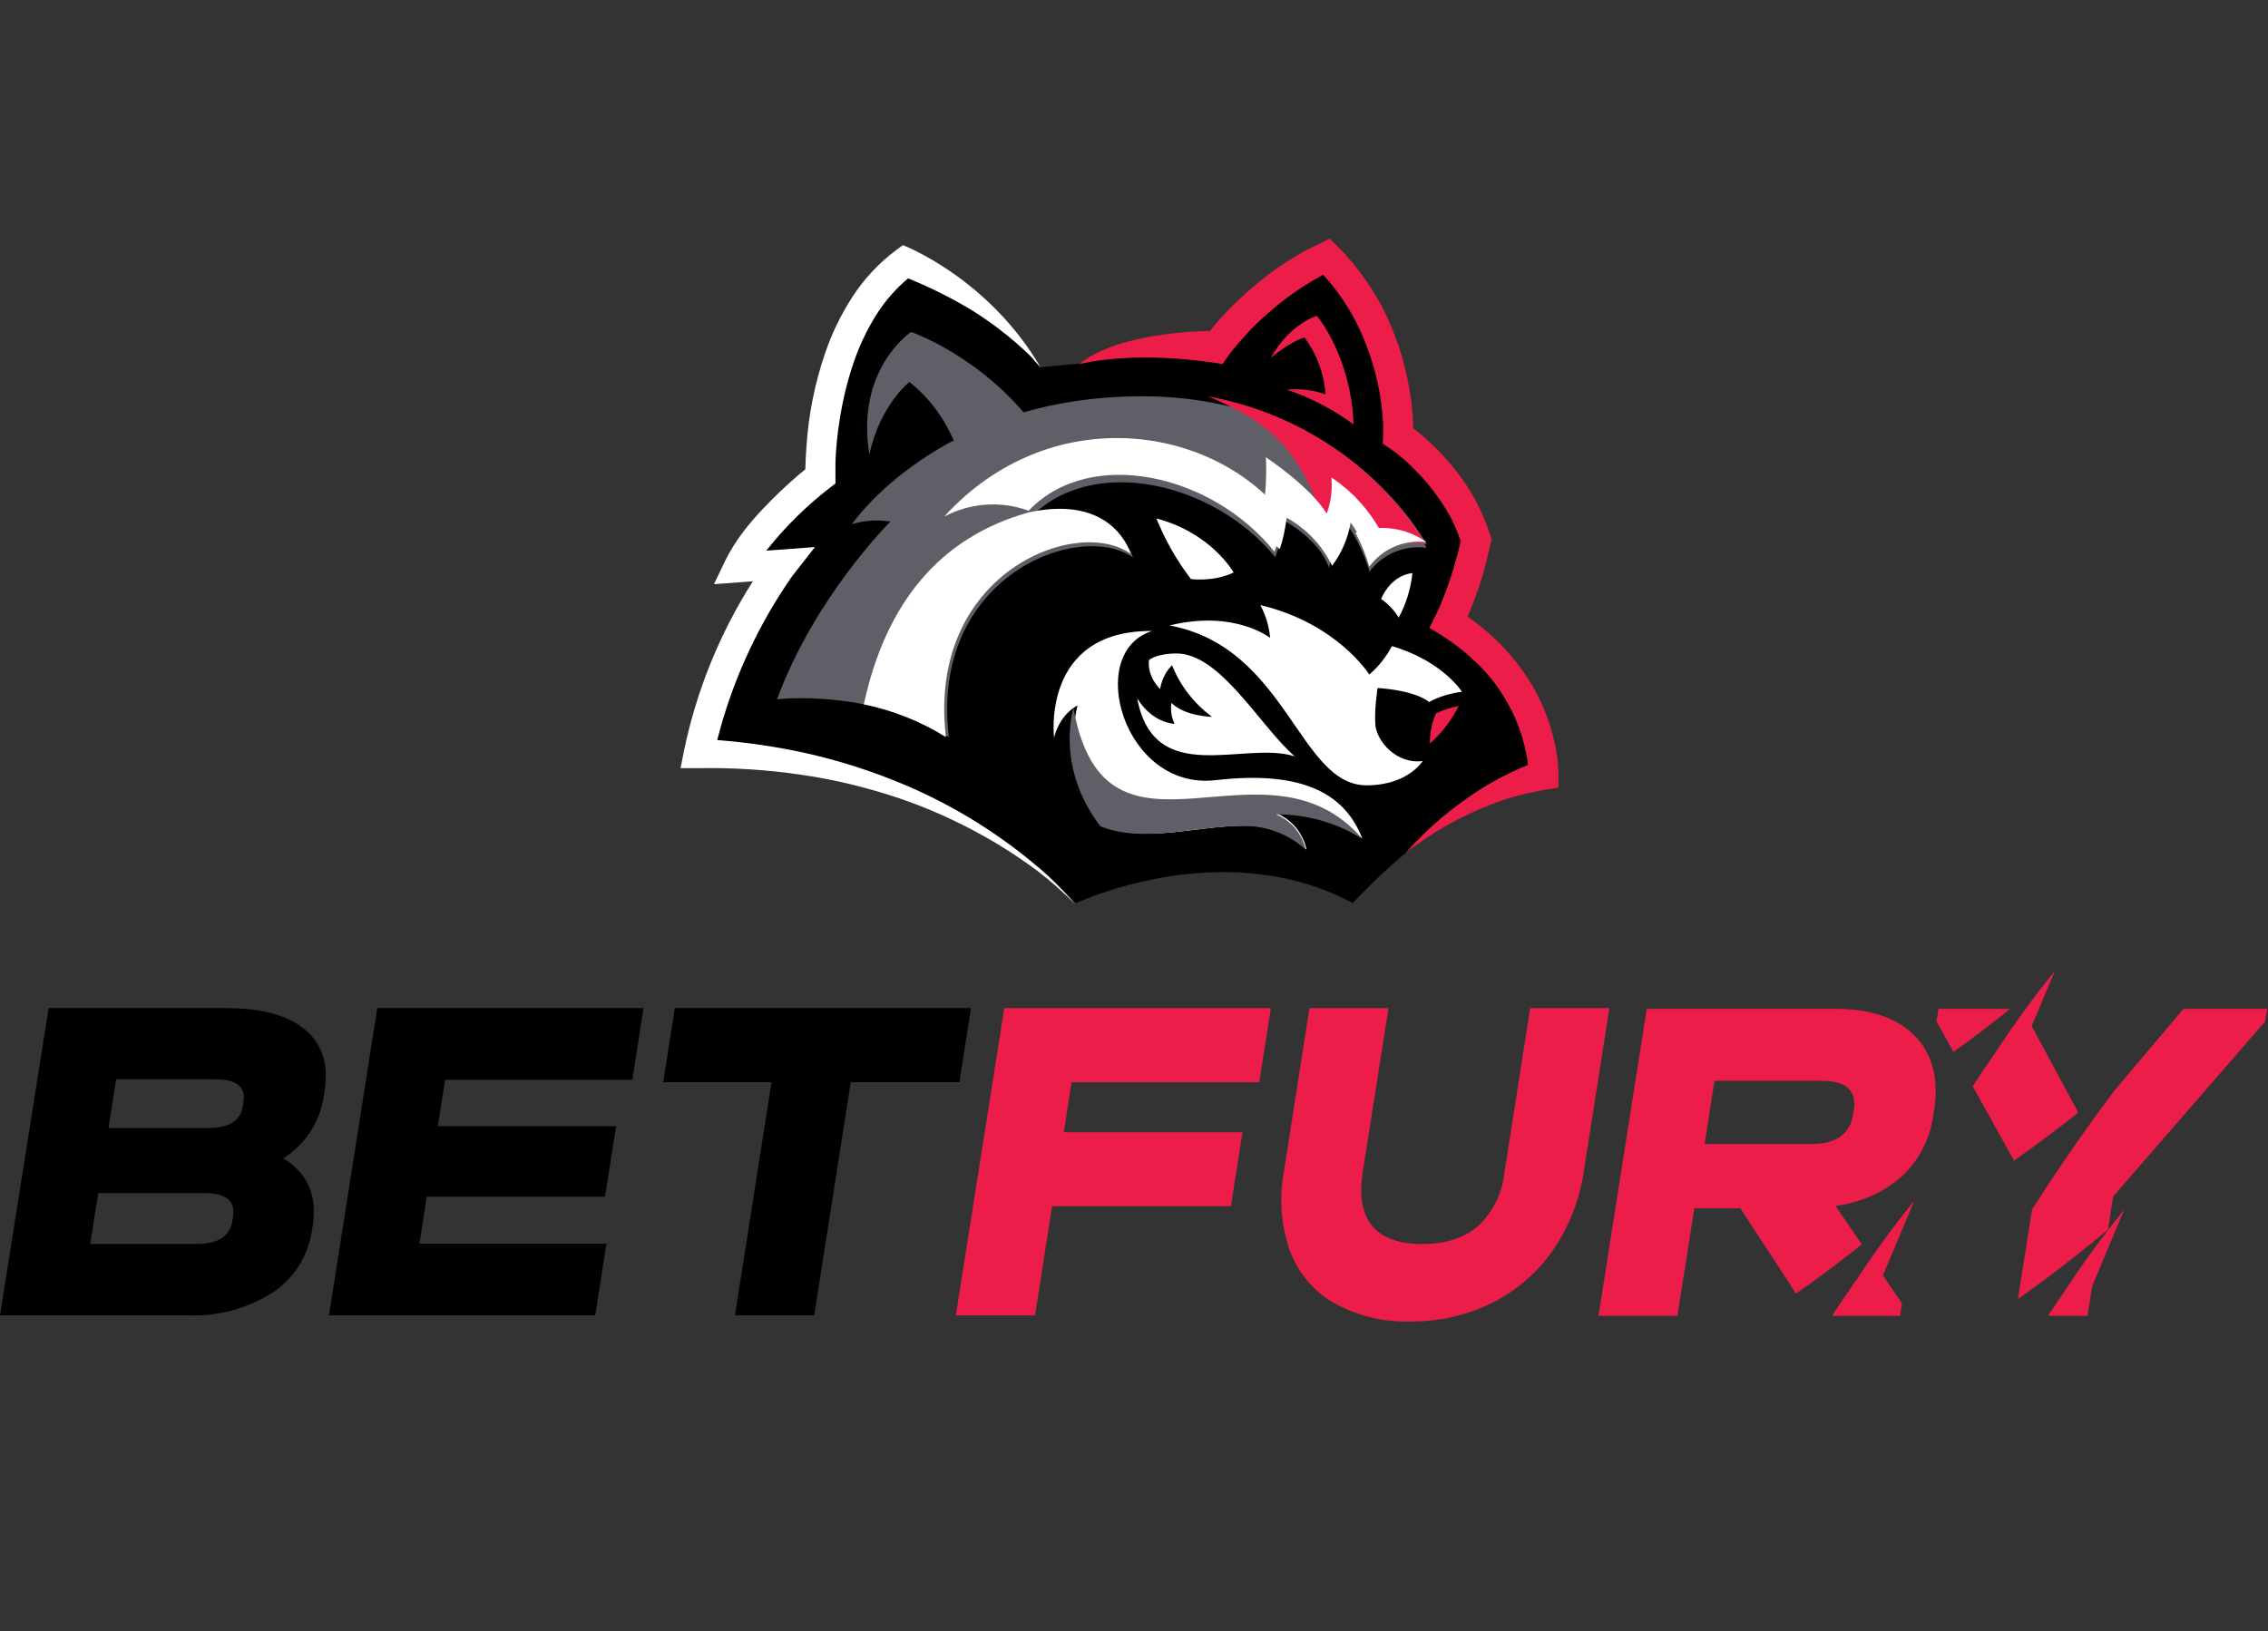 <svg width="114" height="82" viewBox="0 0 114 82" fill="none" xmlns="http://www.w3.org/2000/svg">
<rect x="0" y="0" width="114" height="82" fill="#333333" stroke="none"/>
<path d="M38.45 27.841C38.252 27.861 37.98 27.886 37.713 27.906C37.751 27.859 37.786 27.816 37.818 27.78C37.843 27.75 37.864 27.727 37.879 27.712C37.895 27.701 37.908 27.692 37.916 27.686C37.946 27.664 37.97 27.642 37.982 27.63C38.01 27.603 38.037 27.573 38.06 27.547C38.108 27.492 38.169 27.419 38.236 27.335C38.371 27.166 38.548 26.934 38.74 26.681C39.101 26.205 39.519 25.641 39.815 25.238C39.986 25.132 40.211 24.992 40.41 24.866C40.527 24.791 40.637 24.721 40.723 24.663C40.766 24.635 40.805 24.608 40.838 24.585L40.84 24.583C40.861 24.568 40.913 24.531 40.954 24.49C41.024 24.42 41.067 24.337 41.081 24.31L41.082 24.308C41.105 24.264 41.126 24.215 41.146 24.169C41.186 24.075 41.227 23.964 41.264 23.857C41.302 23.75 41.337 23.641 41.364 23.551C41.377 23.507 41.39 23.463 41.399 23.424C41.399 23.423 41.4 23.422 41.4 23.421C41.404 23.402 41.419 23.343 41.423 23.277C41.423 23.274 41.424 23.269 41.425 23.262C41.427 23.242 41.43 23.213 41.435 23.176C41.444 23.1 41.457 22.994 41.473 22.863C41.506 22.602 41.551 22.245 41.602 21.852C41.701 21.078 41.82 20.162 41.901 19.542C41.955 19.326 42.032 19.013 42.097 18.741C42.131 18.6 42.162 18.467 42.185 18.365C42.196 18.315 42.206 18.269 42.213 18.232C42.216 18.218 42.218 18.204 42.221 18.19C42.223 18.185 42.226 18.179 42.229 18.171C42.25 18.122 42.282 18.052 42.324 17.965C42.406 17.793 42.517 17.567 42.632 17.343C42.747 17.119 42.862 16.901 42.952 16.741C42.99 16.672 43.021 16.62 43.044 16.585C43.063 16.568 43.078 16.553 43.088 16.543C43.115 16.516 43.143 16.483 43.169 16.452C43.224 16.388 43.294 16.3 43.374 16.198C43.536 15.991 43.751 15.707 43.985 15.395C44.393 14.851 44.863 14.212 45.219 13.726H45.962L48.248 14.845C49.031 15.557 49.937 16.524 50.66 17.329C51.027 17.738 51.344 18.102 51.569 18.363C51.681 18.494 51.771 18.599 51.832 18.671L51.902 18.753L51.92 18.774L51.924 18.78L51.925 18.781L51.925 18.781L51.925 18.781L52.094 18.983L52.355 18.958L54.309 18.776L54.373 18.77L54.434 18.748L54.783 18.62L60.548 17.843L60.677 17.826L60.781 17.748C61.696 17.061 63.077 16.032 64.244 15.175C64.828 14.746 65.357 14.361 65.747 14.085C65.895 13.979 66.022 13.891 66.123 13.822C66.258 13.934 66.435 14.089 66.63 14.265C66.995 14.593 67.411 14.982 67.715 15.272L69.51 21.64L69.557 21.805L69.695 21.907C70.187 22.269 70.874 22.857 71.466 23.375C71.615 23.505 71.767 23.639 71.906 23.761C72.028 23.869 72.14 23.966 72.229 24.044C72.33 24.132 72.417 24.208 72.485 24.264C72.495 24.273 72.505 24.281 72.514 24.289C72.53 24.351 72.548 24.435 72.569 24.543C72.621 24.811 72.681 25.182 72.743 25.598C72.864 26.406 72.989 27.362 73.07 28.019C73.003 28.633 72.925 29.54 72.902 30.338C72.89 30.749 72.892 31.145 72.92 31.462C72.934 31.62 72.956 31.775 72.992 31.91C73.02 32.016 73.085 32.225 73.261 32.366C73.261 32.366 73.264 32.368 73.272 32.376C73.28 32.383 73.29 32.392 73.302 32.404C73.327 32.428 73.359 32.461 73.397 32.501C73.474 32.581 73.57 32.687 73.683 32.813C73.907 33.064 74.187 33.389 74.485 33.74C75.052 34.406 75.679 35.161 76.109 35.685L76.769 38.132C72.846 40.499 70.603 41.976 67.889 44.78C64.591 43.127 61.129 43.155 58.489 43.595C57.121 43.823 55.963 44.163 55.145 44.447C54.747 44.586 54.428 44.711 54.205 44.804C54.194 44.792 54.184 44.781 54.173 44.769C54.039 44.63 53.869 44.473 53.67 44.305C53.272 43.967 52.738 43.561 52.102 43.119C50.829 42.235 49.123 41.188 47.225 40.22C45.328 39.252 43.227 38.356 41.164 37.779C39.33 37.266 37.494 36.997 35.848 37.176V35.326L36.522 33.977C36.592 33.838 37.525 31.809 37.981 30.818C38.062 30.654 38.183 30.408 38.285 30.193C38.336 30.084 38.385 29.979 38.421 29.895C38.439 29.853 38.456 29.811 38.47 29.774C38.477 29.755 38.485 29.732 38.492 29.706L38.492 29.705C38.495 29.697 38.501 29.675 38.506 29.645C38.512 29.627 38.522 29.6 38.535 29.564C38.566 29.483 38.609 29.373 38.659 29.251C38.759 29.007 38.879 28.723 38.959 28.536L39.293 27.757L38.45 27.841Z" fill="black" stroke="black"/>
<path d="M57.407 19.92C47.171 19.92 42.822 26.352 42.822 26.352C43.45 26.157 44.111 26.115 44.756 26.216C44.756 26.216 40.949 30.001 39.058 35.152C39.058 35.152 43.767 34.592 47.695 37.053C46.724 28.991 54.227 26.123 56.951 28.024C56.581 26.963 55.275 25.249 51.829 25.987C54.897 22.848 60.982 24.205 64.101 28.007C64.325 27.413 64.462 26.793 64.531 26.166C64.531 26.166 66.31 27.082 66.809 28.558C66.92 27.583 67.737 26.412 67.737 26.412C67.737 26.412 68.398 27.26 68.837 28.737C69.162 28.3 69.6 27.959 70.105 27.748C70.61 27.537 71.164 27.466 71.707 27.54C71.707 27.54 67.651 19.92 57.407 19.92Z" fill="#5F5F68"/>
<path d="M51.695 25.761C47.252 27 44.517 30.311 43.421 35.406C44.888 35.71 46.277 36.264 47.545 37.053C46.579 28.829 54.111 25.891 56.837 27.841C56.457 26.749 55.146 25.007 51.695 25.761Z" fill="white"/>
<path d="M62.009 20.243C64.731 21.391 67.4 22.822 69.157 26.677L70.243 27.517C70.712 27.352 71.213 27.3 71.707 27.362C71.707 27.362 68.873 22.034 62.009 20.252V20.243Z" fill="#636363"/>
<path d="M52.141 21.597C49.461 17.929 45.792 16.687 45.792 16.687C45.792 16.687 42.987 18.555 43.7 22.856C44.207 20.405 45.703 19.205 45.703 19.205C45.703 19.205 47.484 20.439 48.232 22.956C48.98 25.457 52.15 21.597 52.15 21.597H52.141Z" fill="#5F5F68"/>
<path d="M69.421 30.108C69.974 28.844 70.994 28.81 70.994 28.81C70.917 29.583 70.679 30.357 70.305 31.044C70.076 30.675 69.778 30.357 69.421 30.108ZM58.777 31.44C64.694 32.532 65.281 39.477 68.69 39.477C70.764 39.477 71.513 38.257 71.513 38.257C70.178 38.428 69.209 37.251 69.132 36.451C69.073 35.643 69.243 34.586 69.243 34.586C69.243 34.586 71.062 34.672 71.836 35.291C72.558 34.87 73.485 34.775 73.485 34.775C73.485 34.775 72.516 33.228 69.965 32.48C69.678 33.025 69.292 33.509 68.826 33.907C68.826 33.907 67.219 31.337 63.351 30.417C63.623 30.933 63.793 31.491 63.844 32.067C63.844 32.067 62.058 30.64 58.785 31.44H58.777Z" fill="white"/>
<path d="M58.313 34.642C57.606 33.904 57.754 33.183 57.754 33.183C57.754 33.183 58.103 32.85 59.143 32.85C61.343 32.85 63.325 36.49 65.08 38.023C62.557 37.204 58.007 39.644 57.16 35.104C57.946 36.377 59.038 36.385 59.038 36.385C58.881 36.061 58.828 35.696 58.881 35.331C59.553 36.012 60.924 36.036 60.924 36.036C60.01 35.359 59.315 34.462 58.916 33.442C58.4 33.92 58.313 34.642 58.313 34.642Z" fill="white"/>
<path d="M57.91 31.719C54.495 32.788 56.483 39.745 61.091 39.219C65.69 38.684 67.661 40.046 68.474 42.15C67.2 41.334 65.718 40.9 64.203 40.9C64.575 41.063 64.903 41.312 65.158 41.627C65.414 41.942 65.59 42.313 65.673 42.71C64.843 41.925 63.739 41.493 62.595 41.503C60.149 41.503 57.616 42.4 55.507 41.512C53.25 38.46 54.166 35.46 54.166 35.46C53.19 35.986 52.982 37.09 52.982 37.09C52.982 37.09 52.316 31.676 57.91 31.719Z" fill="white"/>
<path d="M68.475 42.16C63.559 36.495 55.581 44.613 53.957 35.598C53.957 35.598 53.018 38.541 55.309 41.535C57.45 42.406 60.022 41.518 62.506 41.518C63.673 41.509 64.788 41.94 65.631 42.71C65.547 42.321 65.368 41.957 65.108 41.648C64.849 41.339 64.516 41.094 64.139 40.934C65.675 40.934 67.176 41.357 68.475 42.152V42.16Z" fill="#5F5F68"/>
<path d="M58.13 26.071C58.57 27.162 59.153 28.184 59.862 29.108C59.862 29.108 60.982 29.268 62.009 28.779C62.009 28.779 60.906 26.799 58.13 26.062V26.071Z" fill="white"/>
<path d="M60.716 19.924C63.506 21.074 65.272 22.457 66.331 25.724L67.991 26.096C68.653 27.306 71.081 27.263 71.646 27.323C71.646 27.323 68.45 21.342 60.716 19.924ZM63.877 17.98C64.874 16.225 66.199 15.879 66.199 15.879C66.199 15.879 67.92 17.936 68.035 21.333C67.017 20.583 65.885 19.994 64.68 19.587C65.34 19.526 66.006 19.606 66.631 19.821C66.557 18.792 66.19 17.804 65.572 16.968C65.572 16.968 64.927 17.115 63.877 17.988V17.98ZM71.875 37.376C72.473 36.841 72.964 36.202 73.323 35.492C72.925 35.563 72.539 35.688 72.175 35.863C71.968 36.341 71.865 36.857 71.875 37.376Z" fill="#ED1D49"/>
<path d="M66.828 12L66.361 12.232C65.202 12.771 64.121 13.464 63.148 14.29C62.419 14.891 61.74 15.551 61.118 16.262L60.816 16.639C60.816 16.639 56.289 16.631 54.251 18.303C57.507 17.557 61.446 18.303 61.446 18.303L61.74 17.883L61.852 17.728L61.99 17.565L62.258 17.24L62.837 16.596C63.639 15.775 64.528 15.042 65.489 14.41C65.826 14.195 66.163 13.998 66.508 13.809C67.447 14.835 68.179 16.028 68.668 17.325C69.167 18.603 69.456 19.953 69.523 21.322V21.87L69.506 22.299L69.86 22.548L69.929 22.591L69.998 22.642L70.153 22.754C70.466 22.985 70.758 23.243 71.026 23.525C71.768 24.247 72.4 25.074 72.9 25.978C73.108 26.372 73.28 26.784 73.419 27.204C73.17 28.332 72.817 29.434 72.365 30.497L72.261 30.729L72.157 30.943L71.847 31.561L72.425 31.912C73.047 32.306 73.626 32.752 74.153 33.258C74.291 33.379 74.412 33.516 74.542 33.644C74.915 34.039 75.248 34.47 75.535 34.931C76.217 35.994 76.651 37.195 76.805 38.447V38.455C75.702 38.896 74.658 39.469 73.695 40.162C72.577 40.939 71.559 41.849 70.663 42.871C72.225 41.648 73.995 40.712 75.889 40.11C76.511 39.93 77.133 39.784 77.772 39.681L78.334 39.596V38.772L78.325 38.609C78.308 38.287 78.267 37.966 78.204 37.649C77.896 35.976 77.158 34.411 76.062 33.104L75.639 32.615C75.072 32.012 74.444 31.469 73.764 30.994C74.135 30.153 74.438 29.285 74.671 28.396L74.93 27.299L74.974 27.11L74.913 26.921C74.554 25.777 73.993 24.705 73.254 23.757C72.624 22.932 71.89 22.192 71.069 21.553L71.026 21.519V21.253C71 20.593 70.922 19.937 70.793 19.289C70.55 17.994 70.128 16.739 69.54 15.559C68.854 14.225 67.939 13.021 66.836 12L66.828 12Z" fill="#ED1D49"/>
<path d="M71.647 27.127L71.56 26.961L71.647 27.135V27.127ZM71.664 27.179L71.647 27.127L71.672 27.179H71.664ZM68.136 26.787C68.421 27.327 68.655 27.902 68.828 28.486C69.154 28.039 69.593 27.689 70.1 27.473C70.607 27.257 71.162 27.182 71.707 27.257C71.196 26.89 70.603 26.654 69.98 26.572C69.357 26.49 68.724 26.564 68.136 26.787ZM64.496 25.845C60.83 21.287 52.728 20.188 47.462 25.967C48.11 25.625 48.821 25.421 49.55 25.37C50.279 25.319 51.011 25.422 51.699 25.671L51.725 25.653C54.812 22.437 60.934 23.832 64.064 27.737C64.28 27.127 64.427 26.49 64.496 25.845Z" fill="white"/>
<path d="M52.2 43.608C50.193 41.895 47.932 40.497 45.497 39.463C43.864 38.77 42.17 38.228 40.437 37.844C38.992 37.53 37.526 37.315 36.051 37.202C36.762 34.396 37.953 31.731 39.572 29.323L39.745 29.066L39.926 28.826L40.964 27.499L39.278 27.627L38.525 27.679L38.534 27.661C39.454 26.497 40.515 25.447 41.691 24.536L41.994 24.304V23.593V23.234C42.02 22.511 42.092 21.79 42.21 21.076C42.357 20.134 42.582 19.192 42.885 18.292C43.181 17.398 43.587 16.544 44.096 15.749C44.521 15.091 45.043 14.5 45.644 13.993C46.774 14.45 47.864 14.997 48.905 15.629C49.9 16.256 50.83 16.979 51.681 17.787L51.854 17.958L51.932 18.044L51.993 18.13L52.313 18.481C49.666 13.95 45.384 12.323 45.384 12.323L45.056 12.563C44.178 13.22 43.425 14.026 42.833 14.944C42.257 15.837 41.795 16.798 41.457 17.804C40.955 19.286 40.646 20.826 40.541 22.386C40.509 22.776 40.489 23.168 40.48 23.559V23.593L40.134 23.876C39.527 24.398 38.947 24.95 38.395 25.529C38.015 25.923 37.66 26.334 37.331 26.771C36.986 27.225 36.691 27.704 36.441 28.209L35.887 29.366L37.176 29.271L37.842 29.22C36.182 31.829 35.01 34.713 34.382 37.733L34.209 38.615H35.117C36.827 38.584 38.537 38.693 40.229 38.94C41.933 39.18 43.602 39.591 45.229 40.139C47.687 40.984 50 42.197 52.088 43.736C52.78 44.258 53.437 44.832 54.034 45.458C53.48 44.789 52.866 44.173 52.2 43.599V43.608ZM66.922 23.996C66.978 24.614 66.899 25.236 66.688 25.82C65.849 24.45 63.627 22.985 63.627 22.985C63.627 22.985 63.773 25.075 63.229 26.574L64.327 27.61C64.5 27.096 64.604 26.565 64.673 26.026C65.668 26.578 66.466 27.422 66.957 28.441C67.437 27.799 67.757 27.053 67.891 26.265C68.263 26.797 68.565 27.379 68.782 27.978L69.768 27.49C69.194 26.067 68.199 24.849 66.913 23.996H66.922Z" fill="white"/>
<path d="M97.439 50.712L97.336 51.344L98.191 52.881C99.302 52.087 100.259 51.335 101.045 50.712H97.439ZM102.122 51.583L103.284 48.817C102.237 50.102 101.259 51.441 100.353 52.83C99.969 53.384 99.558 53.982 99.157 54.605L101.233 58.345C102.481 57.465 103.575 56.637 104.464 55.929L102.122 51.575V51.583ZM103.84 64.816L102.934 66.148H104.925L105.164 64.654L106.771 60.812C105.724 62.094 104.746 63.431 103.84 64.816ZM109.753 50.712L106.31 54.785C105.344 56.065 103.677 58.37 102.139 60.812L101.43 65.303C102.985 64.198 104.495 63.033 105.959 61.811L106.216 60.146L113.855 51.352L113.958 50.712H109.762H109.753ZM92.235 50.712H82.774L80.347 66.148H84.313L85.167 60.735H87.475L90.278 65.029C91.559 64.133 92.67 63.279 93.585 62.554L92.26 60.616C93.506 60.467 94.678 59.943 95.619 59.113C96.473 58.303 97.022 57.223 97.174 56.057L97.217 55.818C97.465 54.238 97.14 52.992 96.251 52.078C95.362 51.165 94.021 50.712 92.235 50.712ZM93.175 55.792L93.141 56.031C93.116 56.25 93.046 56.462 92.936 56.653C92.825 56.844 92.677 57.01 92.499 57.141C92.141 57.389 91.671 57.508 91.064 57.508H85.68L86.176 54.332H91.559C92.799 54.332 93.329 54.819 93.183 55.792H93.175ZM93.286 64.372C92.893 64.936 92.482 65.533 92.089 66.148H95.508L95.602 65.516L94.644 64.116L96.217 60.368C95.169 61.653 94.191 62.992 93.286 64.381V64.372Z" fill="#ED1D49"/>
<path d="M15.519 59.625C15.775 60.189 15.835 60.846 15.724 61.606L15.681 61.836C15.594 62.471 15.372 63.079 15.03 63.621C14.688 64.163 14.234 64.626 13.699 64.978C12.416 65.787 10.916 66.186 9.4 66.122H0L2.444 50.678H11.374C13.161 50.678 14.477 51.037 15.34 51.762C16.194 52.488 16.527 53.512 16.314 54.836L16.28 55.075C16.19 55.719 15.96 56.336 15.606 56.882C15.252 57.428 14.781 57.889 14.229 58.234C14.801 58.55 15.254 59.036 15.528 59.625H15.519ZM5.837 54.255L5.452 56.705H10.409C10.964 56.705 11.392 56.62 11.682 56.432C11.825 56.342 11.946 56.22 12.037 56.077C12.127 55.934 12.184 55.772 12.203 55.604L12.238 55.365C12.357 54.631 11.879 54.255 10.802 54.255H5.837ZM11.716 61.128C11.836 60.359 11.349 59.975 10.264 59.975H4.939L4.529 62.536H9.853C10.947 62.536 11.562 62.152 11.682 61.367L11.716 61.128ZM18.963 50.678H32.346L31.782 54.281H22.373L22.005 56.611H30.97L30.406 60.163H21.45L21.082 62.519H30.483L29.919 66.122H16.536L18.963 50.678ZM38.789 54.4H33.337L33.918 50.678H48.805L48.224 54.4H42.763L40.926 66.122H36.943L38.781 54.4H38.789Z" fill="black"/>
<path d="M50.48 50.678H63.88L63.298 54.4H53.864L53.471 56.919H62.452L61.871 60.633H52.881L52.026 66.122H48.044L50.48 50.678ZM67.041 65.499C66.018 64.901 65.235 63.965 64.828 62.852C64.385 61.574 64.285 60.203 64.538 58.874L65.819 50.678H69.793L68.494 58.942C68.315 60.12 68.469 61.017 68.973 61.623C69.477 62.229 70.314 62.536 71.485 62.536C72.665 62.536 73.605 62.238 74.305 61.623C75.049 60.914 75.516 59.964 75.621 58.942L76.912 50.678H80.894L79.612 58.874C79.405 60.306 78.87 61.67 78.049 62.861C77.267 63.983 76.215 64.891 74.989 65.499C73.707 66.131 72.297 66.447 70.87 66.43C69.532 66.47 68.209 66.145 67.041 65.49V65.499Z" fill="#ED1D49"/>
</svg>

